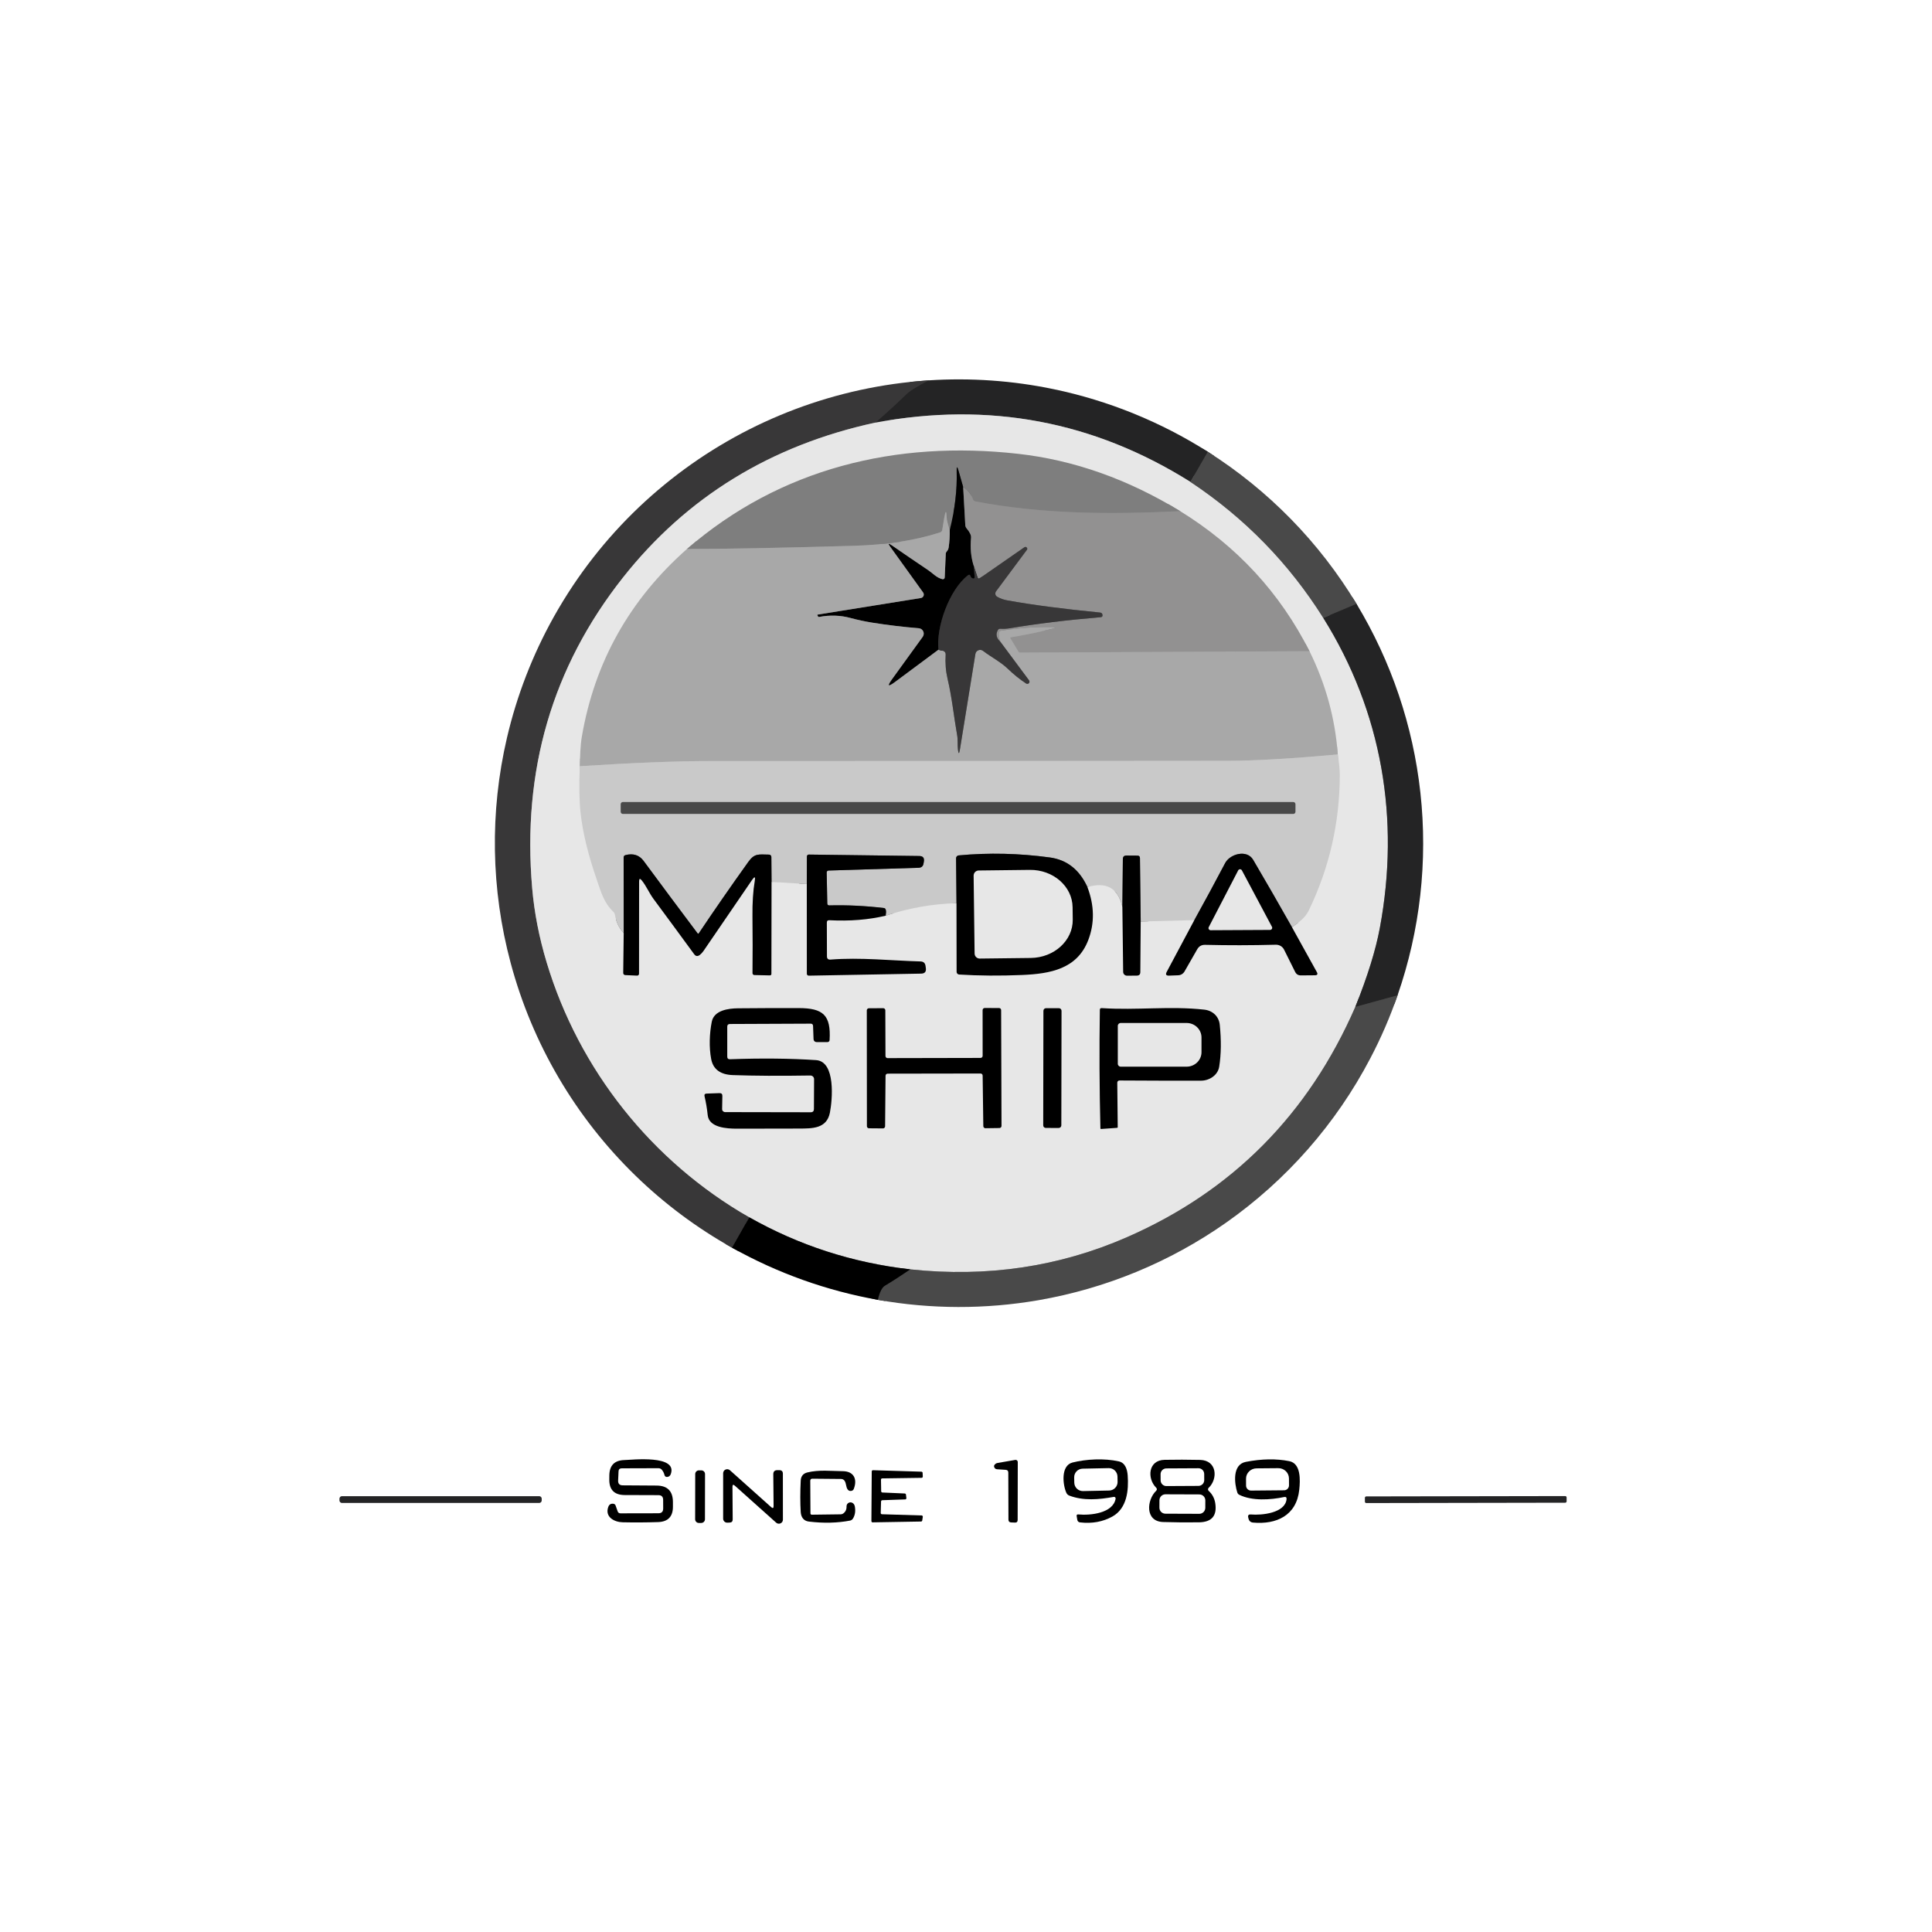 <?xml version="1.0" encoding="UTF-8" standalone="no"?>
<!DOCTYPE svg PUBLIC "-//W3C//DTD SVG 1.1//EN" "http://www.w3.org/Graphics/SVG/1.1/DTD/svg11.dtd">
<svg xmlns="http://www.w3.org/2000/svg" version="1.1" viewBox="0.00 0.00 512.00 512.00" width="512.00" height="512.00">
<path fill="#ffffff" d="
  M 0.00 0.00
  L 512.00 0.00
  L 512.00 512.00
  L 0.00 512.00
  L 0.00 0.00
  Z"
/>
<clipPath id="clipping-path-1">
<path d="
  M 246.09 100.80
  C 244.47 100.91 242.84 101.05 241.22 101.22
  C 217.31 103.74 194.66 113.21 176.08 128.45
  C 166.74 136.10 158.59 145.09 151.88 155.12
  C 150.06 157.85 148.33 160.66 146.73 163.53
  C 141.14 173.55 136.97 184.30 134.36 195.48
  C 129.76 215.16 130.10 235.67 135.33 255.19
  C 141.06 276.61 152.49 296.08 168.39 311.54
  C 176.06 319.00 184.68 325.43 194.01 330.66
  C 206.02 337.39 219.08 342.06 232.63 344.47
  C 246.71 346.97 261.11 347.00 275.20 344.57
  C 293.07 341.47 310.04 334.47 324.88 324.05
  C 340.94 312.77 354.07 297.82 363.16 280.44
  C 365.98 275.07 368.39 269.50 370.37 263.77
  C 376.35 246.54 378.41 228.20 376.42 210.07
  C 374.48 192.36 368.70 175.29 359.50 160.04
  C 349.67 143.73 336.18 129.93 320.09 119.72
  C 307.59 111.79 293.76 106.17 279.27 103.14
  C 268.37 100.86 257.21 100.08 246.09 100.80
  Z"/>
</clipPath>
<g stroke-width="4.00" fill="none" stroke-linecap="butt" clip-path="url(#clipping-path-1)">
<path stroke="#373737" vector-effect="non-scaling-stroke" d="
  M 320.09 119.72
  L 315.49 127.72"
/>
<path stroke="#868686" vector-effect="non-scaling-stroke" d="
  M 315.49 127.72
  C 289.90 111.63 262.06 106.39 231.97 112.00"
/>
<path stroke="#2e2e2f" vector-effect="non-scaling-stroke" d="
  M 231.97 112.00
  C 234.82 109.55 237.60 107.00 240.33 104.35
  C 241.11 103.59 243.03 102.41 246.09 100.80"
/>
<path stroke="#373737" vector-effect="non-scaling-stroke" d="
  M 359.50 160.04
  L 350.68 163.75"
/>
<path stroke="#908f90" vector-effect="non-scaling-stroke" d="
  M 231.97 112.00
  C 204.26 118.01 181.97 131.70 165.09 153.06
  C 146.34 176.79 138.33 204.25 141.04 235.44
  C 141.60 241.87 142.87 248.40 144.86 255.01
  C 153.42 283.50 172.71 307.77 198.58 322.60"
/>
<path stroke="#1c1c1c" vector-effect="non-scaling-stroke" d="
  M 198.58 322.60
  L 194.01 330.66"
/>
<path stroke="#989898" vector-effect="non-scaling-stroke" d="
  M 315.49 127.72
  C 329.82 137.23 341.55 149.24 350.68 163.75"
/>
<path stroke="#868686" vector-effect="non-scaling-stroke" d="
  M 350.68 163.75
  C 366.28 188.70 371.06 217.12 365.66 245.98
  C 364.57 251.81 362.41 258.77 359.17 266.85"
/>
<path stroke="#989898" vector-effect="non-scaling-stroke" d="
  M 359.17 266.85
  C 346.74 295.34 326.55 315.69 298.61 327.89
  C 280.68 335.72 261.54 338.56 241.21 336.39"
/>
<path stroke="#747474" vector-effect="non-scaling-stroke" d="
  M 241.21 336.39
  C 225.94 334.65 211.73 330.05 198.58 322.60"
/>
<path stroke="#373737" vector-effect="non-scaling-stroke" d="
  M 370.37 263.77
  L 359.17 266.85"
/>
<path stroke="#252525" vector-effect="non-scaling-stroke" d="
  M 232.63 344.47
  C 233.08 342.45 233.71 341.20 234.50 340.72
  C 236.74 339.37 238.98 337.92 241.21 336.39"
/>
</g>
<g>
<path fill="#242425" d="
  M 320.09 119.72
  L 315.49 127.72
  C 289.90 111.63 262.06 106.39 231.97 112.00
  C 234.82 109.55 237.60 107.00 240.33 104.35
  C 241.11 103.59 243.03 102.41 246.09 100.80
  C 257.21 100.08 268.37 100.86 279.27 103.14
  C 293.76 106.17 307.59 111.79 320.09 119.72
  Z"
/>
<path fill="#383738" d="
  M 246.09 100.80
  C 243.03 102.41 241.11 103.59 240.33 104.35
  C 237.60 107.00 234.82 109.55 231.97 112.00
  C 204.26 118.01 181.97 131.70 165.09 153.06
  C 146.34 176.79 138.33 204.25 141.04 235.44
  C 141.60 241.87 142.87 248.40 144.86 255.01
  C 153.42 283.50 172.71 307.77 198.58 322.60
  L 194.01 330.66
  C 184.68 325.43 176.06 319.00 168.39 311.54
  C 152.49 296.08 141.06 276.61 135.33 255.19
  C 130.10 235.67 129.76 215.16 134.36 195.48
  C 136.97 184.30 141.14 173.55 146.73 163.53
  C 148.33 160.66 150.06 157.85 151.88 155.12
  C 158.59 145.09 166.74 136.10 176.08 128.45
  C 194.66 113.21 217.31 103.74 241.22 101.22
  C 242.84 101.05 244.47 100.91 246.09 100.80
  Z"
/>
<path fill="#e7e7e7" d="
  M 315.49 127.72
  C 329.82 137.23 341.55 149.24 350.68 163.75
  C 366.28 188.70 371.06 217.12 365.66 245.98
  C 364.57 251.81 362.41 258.77 359.17 266.85
  C 346.74 295.34 326.55 315.69 298.61 327.89
  C 280.68 335.72 261.54 338.56 241.21 336.39
  C 225.94 334.65 211.73 330.05 198.58 322.60
  C 172.71 307.77 153.42 283.50 144.86 255.01
  C 142.87 248.40 141.60 241.87 141.04 235.44
  C 138.33 204.25 146.34 176.79 165.09 153.06
  C 181.97 131.70 204.26 118.01 231.97 112.00
  C 262.06 106.39 289.90 111.63 315.49 127.72
  Z"
/>
<path fill="#494949" d="
  M 320.09 119.72
  C 336.18 129.93 349.67 143.73 359.50 160.04
  L 350.68 163.75
  C 341.55 149.24 329.82 137.23 315.49 127.72
  L 320.09 119.72
  Z"
/>
<path fill="#242425" d="
  M 359.50 160.04
  C 368.70 175.29 374.48 192.36 376.42 210.07
  C 378.41 228.20 376.35 246.54 370.37 263.77
  L 359.17 266.85
  C 362.41 258.77 364.57 251.81 365.66 245.98
  C 371.06 217.12 366.28 188.70 350.68 163.75
  L 359.50 160.04
  Z"
/>
<path fill="#494949" d="
  M 370.37 263.77
  C 368.39 269.50 365.98 275.07 363.16 280.44
  C 354.07 297.82 340.94 312.77 324.88 324.05
  C 310.04 334.47 293.07 341.47 275.20 344.57
  C 261.11 347.00 246.71 346.97 232.63 344.47
  C 233.08 342.45 233.71 341.20 234.50 340.72
  C 236.74 339.37 238.98 337.92 241.21 336.39
  C 261.54 338.56 280.68 335.72 298.61 327.89
  C 326.55 315.69 346.74 295.34 359.17 266.85
  L 370.37 263.77
  Z"
/>
<path fill="#000000" d="
  M 198.58 322.60
  C 211.73 330.05 225.94 334.65 241.21 336.39
  C 238.98 337.92 236.74 339.37 234.50 340.72
  C 233.71 341.20 233.08 342.45 232.63 344.47
  C 219.08 342.06 206.02 337.39 194.01 330.66
  L 198.58 322.60
  Z"
/>
<path fill="#000000" d="
  M 163.81 392.37
  C 163.78 393.20 164.18 393.62 165.01 393.63
  L 174.01 393.69
  C 176.87 393.71 178.31 395.15 178.33 398.01
  L 178.33 399.25
  C 178.35 401.90 177.04 403.28 174.39 403.37
  C 171.29 403.47 168.16 403.49 165.01 403.42
  C 162.82 403.38 160.23 402.03 161.20 399.35
  C 161.43 398.71 161.88 398.43 162.55 398.51
  C 162.84 398.55 163.04 398.71 163.14 398.98
  L 163.68 400.51
  C 163.81 400.87 164.06 401.05 164.44 401.05
  L 174.48 401.03
  C 175.33 401.03 175.75 400.61 175.75 399.76
  L 175.74 397.49
  C 175.74 396.65 175.32 396.23 174.48 396.23
  L 165.56 396.20
  C 162.79 396.19 161.42 394.79 161.47 392.02
  L 161.48 390.97
  C 161.52 388.35 162.85 387.00 165.46 386.93
  C 167.54 386.87 179.60 385.49 177.77 390.63
  C 177.60 391.12 177.26 391.38 176.76 391.41
  C 176.45 391.43 176.17 391.22 176.10 390.92
  C 175.98 390.40 175.75 389.93 175.40 389.51
  C 175.17 389.23 174.86 389.09 174.49 389.09
  L 164.75 389.12
  C 164.22 389.13 163.94 389.40 163.92 389.93
  L 163.81 392.37
  Z"
/>
<path fill="#000000" d="
  M 266.51 389.52
  L 264.23 389.37
  C 263.85 389.34 263.60 389.15 263.47 388.78
  C 263.40 388.59 263.42 388.40 263.54 388.23
  C 263.74 387.94 264.02 387.76 264.37 387.70
  C 265.96 387.44 267.52 387.17 269.06 386.89
  C 269.40 386.83 269.72 387.10 269.72 387.45
  L 269.69 402.80
  C 269.68 403.29 269.44 403.53 268.95 403.50
  L 267.96 403.46
  C 267.49 403.44 267.25 403.19 267.25 402.71
  L 267.21 390.26
  C 267.21 389.79 266.98 389.55 266.51 389.52
  Z"
/>
<path fill="#000000" d="
  M 295.65 397.18
  C 295.70 396.89 295.45 396.64 295.17 396.69
  C 291.21 397.41 287.16 397.77 283.40 396.36
  C 283.05 396.23 282.76 395.97 282.60 395.62
  C 281.65 393.54 281.05 388.39 284.23 387.58
  C 287.81 386.68 292.62 386.41 296.50 387.28
  C 298.24 387.67 298.73 389.45 298.85 390.99
  C 299.14 394.90 298.68 399.72 294.82 401.88
  C 292.29 403.29 289.43 403.82 286.23 403.45
  C 285.80 403.40 285.56 403.16 285.49 402.74
  L 285.33 401.80
  C 285.27 401.46 285.41 401.31 285.76 401.34
  C 289.01 401.65 294.97 401.01 295.65 397.18
  Z"
/>
<path fill="#000000" d="
  M 306.37 394.23
  C 303.99 391.85 304.21 386.96 308.62 386.87
  C 311.67 386.81 314.81 386.82 318.03 386.89
  C 322.55 386.99 322.81 391.92 320.30 394.30
  C 320.07 394.52 320.08 394.88 320.31 395.09
  C 321.26 395.96 321.84 397.04 322.05 398.32
  C 322.58 401.67 321.15 403.37 317.77 403.43
  C 314.59 403.48 311.41 403.45 308.23 403.35
  C 303.36 403.19 303.91 397.48 306.37 395.10
  C 306.66 394.81 306.66 394.52 306.37 394.23
  Z"
/>
<path fill="#000000" d="
  M 340.95 397.32
  C 341.00 396.83 340.79 396.63 340.30 396.73
  C 336.64 397.51 331.79 397.80 328.43 396.14
  C 328.18 396.02 327.99 395.80 327.90 395.53
  C 327.12 393.13 326.53 388.11 330.16 387.41
  C 334.36 386.60 338.20 386.53 341.67 387.22
  C 344.82 387.84 344.58 392.32 344.32 394.78
  C 343.60 401.68 338.21 404.05 332.08 403.50
  C 331.43 403.44 331.03 403.09 330.87 402.46
  C 330.85 402.37 330.83 402.28 330.80 402.18
  C 330.65 401.57 330.88 401.30 331.50 401.35
  C 334.40 401.60 340.55 400.99 340.95 397.32
  Z"
/>
<path fill="#000000" d="
  M 205.01 399.10
  L 204.93 390.71
  C 204.92 389.96 205.29 389.60 206.04 389.61
  L 206.55 389.61
  C 207.16 389.62 207.47 389.93 207.47 390.54
  L 207.48 402.73
  C 207.48 403.65 206.39 404.14 205.70 403.53
  L 194.75 393.73
  C 194.32 393.34 194.11 393.44 194.11 394.01
  L 194.17 402.64
  C 194.18 403.20 193.90 403.49 193.34 403.50
  L 192.72 403.52
  C 192.13 403.53 191.64 403.05 191.64 402.46
  L 191.64 390.43
  C 191.64 389.50 192.74 389.01 193.44 389.63
  L 204.36 399.40
  C 204.80 399.79 205.02 399.69 205.01 399.10
  Z"
/>
<path fill="#000000" d="
  M 186.82 402.622
  C 186.82 403.16 186.38 403.60 185.838 403.601
  L 185.198 403.599
  C 184.66 403.60 184.22 403.16 184.22 402.618
  L 184.24 390.638
  C 184.24 390.10 184.68 389.66 185.222 389.659
  L 185.862 389.661
  C 186.40 389.66 186.84 390.10 186.84 390.642
  L 186.82 402.622
  Z"
/>
<path fill="#000000" d="
  M 215.24 391.87
  C 214.96 391.86 214.73 392.09 214.73 392.38
  L 214.78 401.07
  C 214.78 401.26 214.94 401.42 215.13 401.41
  L 222.80 401.31
  C 223.05 401.31 223.28 401.23 223.48 401.08
  C 224.08 400.63 224.37 400.02 224.34 399.23
  C 224.31 398.36 225.28 397.83 225.99 398.33
  C 226.30 398.54 226.48 398.86 226.55 399.29
  C 226.76 400.50 226.59 401.55 226.04 402.44
  C 225.87 402.71 225.59 402.91 225.28 402.97
  C 221.88 403.62 218.24 403.70 214.35 403.23
  C 212.95 403.06 212.28 402.04 212.20 400.70
  C 212.05 398.25 212.05 395.48 212.20 392.40
  C 212.25 391.23 212.83 390.50 213.93 390.22
  C 217.03 389.45 220.27 389.85 223.39 389.88
  C 226.18 389.91 227.27 391.89 226.29 394.51
  C 226.16 394.88 225.90 395.08 225.51 395.12
  C 225.14 395.15 224.85 395.02 224.64 394.72
  C 224.15 394.06 224.31 393.17 223.83 392.44
  C 223.63 392.13 223.29 391.95 222.92 391.94
  L 215.24 391.87
  Z"
/>
<path fill="#000000" d="
  M 233.84 395.53
  L 239.77 395.79
  C 239.93 395.79 240.07 395.92 240.09 396.08
  L 240.20 396.99
  C 240.23 397.18 240.08 397.36 239.89 397.36
  L 233.81 397.57
  C 233.64 397.58 233.50 397.72 233.49 397.89
  L 233.40 400.95
  C 233.39 401.13 233.54 401.28 233.72 401.29
  L 244.24 401.61
  C 244.43 401.61 244.58 401.79 244.55 401.99
  L 244.40 402.95
  C 244.38 403.10 244.24 403.22 244.08 403.22
  L 231.27 403.44
  C 231.08 403.45 230.93 403.30 230.93 403.11
  L 231.02 389.95
  C 231.02 389.76 231.17 389.61 231.36 389.62
  L 244.18 390.01
  C 244.36 390.02 244.50 390.15 244.50 390.33
  L 244.55 391.30
  C 244.55 391.49 244.41 391.64 244.22 391.64
  L 233.79 391.79
  C 233.61 391.79 233.46 391.94 233.47 392.12
  L 233.52 395.21
  C 233.53 395.38 233.67 395.53 233.84 395.53
  Z"
/>
<path fill="#242425" d="
  M 415.171 397.863
  C 415.17 398.07 415.01 398.23 414.801 398.234
  L 362.082 398.326
  C 361.88 398.33 361.71 398.16 361.711 397.957
  L 361.709 396.937
  C 361.71 396.73 361.87 396.57 362.079 396.566
  L 414.798 396.474
  C 415.00 396.47 415.17 396.64 415.169 396.843
  L 415.171 397.863
  Z"
/>
<path fill="#242425" d="
  M 143.56 397.64
  C 143.56 398.00 143.26 398.30 142.90 398.30
  L 90.62 398.30
  C 90.26 398.30 89.96 398.00 89.96 397.64
  L 89.96 397.16
  C 89.96 396.80 90.26 396.50 90.62 396.50
  L 142.90 396.50
  C 143.26 396.50 143.56 396.80 143.56 397.16
  L 143.56 397.64
  Z"
/>
</g>
<clipPath id="clipping-path-2">
<path d="
  M 182.05 145.49
  C 166.86 158.91 157.58 175.47 154.20 195.18
  C 153.76 197.74 153.75 200.40 153.65 203.05
  C 153.44 208.17 153.51 212.31 153.86 215.46
  C 154.43 220.64 155.87 226.54 158.16 233.16
  C 159.29 236.44 160.02 239.21 162.54 241.63
  C 162.77 241.86 162.92 242.13 162.97 242.46
  C 163.29 244.35 164.06 245.96 165.29 247.28
  L 165.16 257.85
  C 165.16 258.15 165.39 258.40 165.69 258.41
  L 168.82 258.55
  C 169.11 258.57 169.35 258.34 169.35 258.05
  L 169.37 233.57
  C 169.37 232.82 169.61 232.73 170.08 233.32
  C 171.28 234.80 172.02 236.64 173.20 238.24
  C 176.61 242.84 180.19 247.72 183.96 252.87
  C 184.37 253.43 184.86 253.50 185.43 253.09
  C 185.80 252.80 186.13 252.46 186.41 252.05
  C 190.58 245.92 194.88 239.63 199.32 233.17
  C 199.99 232.20 200.22 232.30 200.02 233.45
  C 199.57 236.10 199.37 239.25 199.41 242.90
  C 199.47 248.02 199.47 253.02 199.42 257.89
  C 199.41 258.16 199.63 258.39 199.91 258.40
  L 203.98 258.49
  C 204.28 258.50 204.43 258.35 204.43 258.05
  L 204.47 233.70
  L 213.81 234.29
  L 213.82 258.06
  C 213.82 258.34 214.05 258.57 214.33 258.56
  L 244.12 258.02
  C 245.08 258.00 245.49 257.51 245.36 256.56
  L 245.28 255.99
  C 245.17 255.21 244.73 254.81 243.94 254.79
  C 236.21 254.58 227.97 253.67 220.09 254.30
  C 219.46 254.35 219.15 254.06 219.15 253.43
  L 219.12 244.53
  C 219.11 244.06 219.34 243.84 219.81 243.87
  C 225.20 244.15 230.16 243.75 234.71 242.67
  C 240.82 240.64 247.08 239.54 253.48 239.35
  L 253.51 257.55
  C 253.51 257.92 253.80 258.23 254.17 258.26
  C 259.42 258.59 265.00 258.63 270.90 258.38
  C 278.37 258.06 285.47 256.78 288.40 249.13
  C 290.11 244.66 290.03 239.98 288.18 235.09
  C 293.19 233.60 296.28 235.33 297.44 240.30
  L 297.65 257.57
  C 297.66 258.12 298.11 258.57 298.67 258.57
  L 301.27 258.55
  C 301.89 258.54 302.20 258.23 302.20 257.61
  L 302.30 244.21
  L 316.51 243.84
  L 309.19 257.56
  C 308.82 258.25 309.03 258.58 309.81 258.55
  L 312.23 258.46
  C 312.93 258.44 313.56 258.05 313.91 257.45
  C 315.02 255.54 316.14 253.58 317.27 251.58
  C 317.74 250.76 318.44 250.36 319.39 250.39
  C 325.42 250.54 331.66 250.53 338.11 250.36
  C 339.03 250.34 339.88 250.84 340.29 251.66
  L 343.22 257.55
  C 343.53 258.18 344.04 258.50 344.75 258.49
  L 348.47 258.46
  C 349.12 258.45 349.29 258.17 348.97 257.60
  L 342.39 245.73
  C 344.20 244.41 345.85 243.32 346.87 241.21
  C 352.29 229.97 355.02 218.07 355.06 205.50
  C 355.06 204.04 354.88 202.19 354.53 199.94
  C 353.84 190.42 351.34 181.30 347.03 172.57
  C 339.21 157.10 327.79 144.73 312.78 135.47
  C 298.89 126.98 284.55 121.91 269.76 120.26
  C 237.55 116.65 206.80 124.05 182.05 145.49
  Z"/>
</clipPath>
<g stroke-width="4.00" fill="none" stroke-linecap="butt" clip-path="url(#clipping-path-2)">
<path stroke="#888888" vector-effect="non-scaling-stroke" d="
  M 312.78 135.47
  C 294.14 136.34 276.65 136.31 258.50 132.89
  C 258.17 132.83 257.95 132.64 257.84 132.33
  C 257.32 130.88 256.46 129.80 255.25 129.08"
/>
<path stroke="#3f3f3f" vector-effect="non-scaling-stroke" d="
  M 255.25 129.08
  L 254.05 124.85
  C 253.66 123.48 253.49 123.51 253.53 124.93
  C 253.67 129.85 253.06 135.01 251.69 140.42"
/>
<path stroke="#939393" vector-effect="non-scaling-stroke" d="
  M 251.69 140.42
  C 251.18 138.97 250.91 137.89 250.88 137.20
  C 250.81 135.21 250.60 135.20 250.25 137.16
  C 250.06 138.23 249.88 139.32 249.71 140.42
  C 249.66 140.75 249.47 140.97 249.16 141.08
  C 242.65 143.21 234.97 144.40 226.11 144.65
  C 206.04 145.22 191.36 145.50 182.05 145.49"
/>
<path stroke="#9d9d9d" vector-effect="non-scaling-stroke" d="
  M 347.03 172.57
  L 270.30 172.95
  C 270.13 172.95 270.01 172.88 269.92 172.74
  L 267.72 169.08
  C 267.68 169.01 267.72 168.91 267.80 168.90
  C 271.73 168.25 275.35 167.52 278.66 166.69
  C 280.00 166.35 279.98 166.17 278.60 166.16
  C 274.39 166.10 269.93 166.43 265.23 167.14
  C 264.92 167.19 264.69 167.44 264.68 167.75
  C 264.65 168.52 264.79 169.30 265.12 170.09"
/>
<path stroke="#656465" vector-effect="non-scaling-stroke" d="
  M 265.12 170.09
  C 264.05 169.11 263.82 168.08 264.43 167.00
  C 264.58 166.72 264.82 166.59 265.14 166.62
  C 265.89 166.68 266.67 166.64 267.48 166.51
  C 274.69 165.30 282.76 164.31 291.71 163.56
  C 292.04 163.53 292.20 163.35 292.18 163.01
  C 292.15 162.60 291.92 162.37 291.51 162.33
  C 281.94 161.40 273.74 160.33 266.92 159.10
  C 265.98 158.93 265.10 158.62 264.27 158.15
  C 263.75 157.86 263.61 157.19 263.96 156.71
  C 266.85 152.81 269.57 149.15 272.13 145.72
  C 272.27 145.54 272.28 145.36 272.16 145.19
  C 271.96 144.90 271.72 144.86 271.43 145.06
  L 259.68 153.22
  C 259.37 153.43 259.16 153.36 259.05 153.01
  L 258.03 149.89"
/>
<path stroke="#707070" vector-effect="non-scaling-stroke" d="
  M 248.70 172.18
  C 249.13 172.37 249.42 172.46 249.56 172.44
  C 250.14 172.38 250.64 172.86 250.61 173.45
  C 250.47 175.72 250.64 177.88 251.12 179.91
  C 252.28 184.79 252.77 189.85 253.65 194.82
  C 253.88 196.08 253.72 197.34 253.86 198.59
  C 254.01 199.88 254.18 199.89 254.39 198.61
  L 258.49 173.31
  C 258.64 172.35 259.76 171.91 260.53 172.50
  C 262.71 174.17 265.13 175.36 267.10 177.25
  C 268.62 178.72 270.23 180.01 271.92 181.13
  C 272.16 181.29 272.47 181.25 272.67 181.05
  C 272.86 180.84 272.88 180.53 272.71 180.30
  L 265.12 170.09"
/>
<path stroke="#b9b9b9" vector-effect="non-scaling-stroke" d="
  M 354.53 199.94
  C 342.18 201.05 332.53 201.61 325.57 201.62
  C 279.80 201.67 234.04 201.69 188.27 201.69
  C 179.38 201.69 167.84 202.14 153.65 203.05"
/>
<path stroke="#494949" vector-effect="non-scaling-stroke" d="
  M 255.25 129.08
  L 255.81 139.13
  C 255.82 139.46 255.94 139.76 256.15 140.01
  C 257.00 141.02 257.40 141.85 257.34 142.50
  C 257.09 145.21 257.32 147.67 258.03 149.89"
/>
<path stroke="#1c1c1c" vector-effect="non-scaling-stroke" d="
  M 258.03 149.89
  L 258.28 152.78
  C 258.33 153.29 258.12 153.44 257.65 153.23
  C 257.43 153.13 257.28 152.96 257.21 152.71
  C 257.08 152.28 256.84 152.21 256.49 152.48
  C 251.58 156.29 248.05 166.13 248.70 172.18"
/>
<path stroke="#545454" vector-effect="non-scaling-stroke" d="
  M 248.70 172.18
  L 237.21 180.72
  C 235.29 182.14 235.03 181.88 236.43 179.95
  L 244.53 168.76
  C 245.18 167.85 244.60 166.58 243.49 166.49
  C 239.36 166.15 235.25 165.66 231.17 165.01
  C 229.22 164.70 227.31 164.29 225.43 163.78
  C 222.76 163.05 219.98 162.95 217.10 163.49
  C 216.94 163.52 216.82 163.46 216.75 163.31
  L 216.62 163.03
  C 216.57 162.94 216.60 162.89 216.70 162.87
  L 244.04 158.48
  C 244.72 158.37 245.04 157.58 244.64 157.02
  L 235.90 144.87
  C 235.28 144.01 235.41 143.88 236.28 144.48
  C 239.54 146.73 242.77 148.94 245.97 151.09
  C 247.26 151.96 248.14 153.07 249.74 153.49
  C 250.05 153.57 250.35 153.35 250.36 153.03
  L 250.64 146.75
  C 250.65 146.52 250.74 146.33 250.89 146.16
  C 250.98 146.06 251.07 145.95 251.14 145.84
  C 251.27 145.63 251.36 145.38 251.40 145.11
  C 251.63 143.56 251.73 141.99 251.69 140.42"
/>
<path stroke="#656565" vector-effect="non-scaling-stroke" d="
  M 342.39 245.73
  C 339.02 239.76 335.59 233.80 332.10 227.86
  C 330.44 225.03 325.95 226.31 324.68 228.72
  C 322.03 233.76 319.30 238.80 316.51 243.84"
/>
<path stroke="#656565" vector-effect="non-scaling-stroke" d="
  M 302.30 244.21
  L 302.10 227.41
  C 302.10 226.98 301.88 226.76 301.45 226.75
  L 298.51 226.73
  C 297.89 226.72 297.58 227.03 297.57 227.65
  L 297.44 240.30"
/>
<path stroke="#656565" vector-effect="non-scaling-stroke" d="
  M 288.18 235.09
  C 286.07 230.48 282.76 227.86 278.24 227.24
  C 270.11 226.13 262.04 225.94 254.05 226.69
  C 253.66 226.73 253.36 227.06 253.37 227.46
  L 253.48 239.35"
/>
<path stroke="#656565" vector-effect="non-scaling-stroke" d="
  M 234.71 242.67
  C 234.93 241.38 234.78 240.70 234.26 240.64
  C 229.30 240.05 224.48 239.82 219.80 239.94
  C 219.43 239.95 219.25 239.77 219.24 239.40
  L 219.08 231.20
  C 219.07 230.93 219.29 230.71 219.56 230.70
  L 243.44 229.97
  C 244.20 229.94 244.64 229.56 244.75 228.81
  L 244.84 228.30
  C 244.99 227.35 244.58 226.86 243.62 226.85
  L 214.35 226.47
  C 214.06 226.46 213.83 226.70 213.83 226.99
  L 213.81 234.29"
/>
<path stroke="#656565" vector-effect="non-scaling-stroke" d="
  M 204.47 233.70
  L 204.42 227.11
  C 204.42 226.76 204.14 226.48 203.79 226.48
  C 201.15 226.47 200.02 226.02 198.33 228.38
  C 193.66 234.91 189.28 241.22 185.19 247.33
  C 185.09 247.49 184.98 247.49 184.86 247.34
  C 180.28 241.25 175.52 234.86 170.58 228.17
  C 169.42 226.60 167.81 226.08 165.76 226.61
  C 165.43 226.70 165.27 226.91 165.27 227.25
  L 165.29 247.28"
/>
</g>
<g>
<path fill="#7e7e7e" d="
  M 312.78 135.47
  C 294.14 136.34 276.65 136.31 258.50 132.89
  C 258.17 132.83 257.95 132.64 257.84 132.33
  C 257.32 130.88 256.46 129.80 255.25 129.08
  L 254.05 124.85
  C 253.66 123.48 253.49 123.51 253.53 124.93
  C 253.67 129.85 253.06 135.01 251.69 140.42
  C 251.18 138.97 250.91 137.89 250.88 137.20
  C 250.81 135.21 250.60 135.20 250.25 137.16
  C 250.06 138.23 249.88 139.32 249.71 140.42
  C 249.66 140.75 249.47 140.97 249.16 141.08
  C 242.65 143.21 234.97 144.40 226.11 144.65
  C 206.04 145.22 191.36 145.50 182.05 145.49
  C 206.80 124.05 237.55 116.65 269.76 120.26
  C 284.55 121.91 298.89 126.98 312.78 135.47
  Z"
/>
<path fill="#000000" d="
  M 255.25 129.08
  L 255.81 139.13
  C 255.82 139.46 255.94 139.76 256.15 140.01
  C 257.00 141.02 257.40 141.85 257.34 142.50
  C 257.09 145.21 257.32 147.67 258.03 149.89
  L 258.28 152.78
  C 258.33 153.29 258.12 153.44 257.65 153.23
  C 257.43 153.13 257.28 152.96 257.21 152.71
  C 257.08 152.28 256.84 152.21 256.49 152.48
  C 251.58 156.29 248.05 166.13 248.70 172.18
  L 237.21 180.72
  C 235.29 182.14 235.03 181.88 236.43 179.95
  L 244.53 168.76
  C 245.18 167.85 244.60 166.58 243.49 166.49
  C 239.36 166.15 235.25 165.66 231.17 165.01
  C 229.22 164.70 227.31 164.29 225.43 163.78
  C 222.76 163.05 219.98 162.95 217.10 163.49
  C 216.94 163.52 216.82 163.46 216.75 163.31
  L 216.62 163.03
  C 216.57 162.94 216.60 162.89 216.70 162.87
  L 244.04 158.48
  C 244.72 158.37 245.04 157.58 244.64 157.02
  L 235.90 144.87
  C 235.28 144.01 235.41 143.88 236.28 144.48
  C 239.54 146.73 242.77 148.94 245.97 151.09
  C 247.26 151.96 248.14 153.07 249.74 153.49
  C 250.05 153.57 250.35 153.35 250.36 153.03
  L 250.64 146.75
  C 250.65 146.52 250.74 146.33 250.89 146.16
  C 250.98 146.06 251.07 145.95 251.14 145.84
  C 251.27 145.63 251.36 145.38 251.40 145.11
  C 251.63 143.56 251.73 141.99 251.69 140.42
  C 253.06 135.01 253.67 129.85 253.53 124.93
  C 253.49 123.51 253.66 123.48 254.05 124.85
  L 255.25 129.08
  Z"
/>
<path fill="#929191" d="
  M 312.78 135.47
  C 327.79 144.73 339.21 157.10 347.03 172.57
  L 270.30 172.95
  C 270.13 172.95 270.01 172.88 269.92 172.74
  L 267.72 169.08
  C 267.68 169.01 267.72 168.91 267.80 168.90
  C 271.73 168.25 275.35 167.52 278.66 166.69
  C 280.00 166.35 279.98 166.17 278.60 166.16
  C 274.39 166.10 269.93 166.43 265.23 167.14
  C 264.92 167.19 264.69 167.44 264.68 167.75
  C 264.65 168.52 264.79 169.30 265.12 170.09
  C 264.05 169.11 263.82 168.08 264.43 167.00
  C 264.58 166.72 264.82 166.59 265.14 166.62
  C 265.89 166.68 266.67 166.64 267.48 166.51
  C 274.69 165.30 282.76 164.31 291.71 163.56
  C 292.04 163.53 292.20 163.35 292.18 163.01
  C 292.15 162.60 291.92 162.37 291.51 162.33
  C 281.94 161.40 273.74 160.33 266.92 159.10
  C 265.98 158.93 265.10 158.62 264.27 158.15
  C 263.75 157.86 263.61 157.19 263.96 156.71
  C 266.85 152.81 269.57 149.15 272.13 145.72
  C 272.27 145.54 272.28 145.36 272.16 145.19
  C 271.96 144.90 271.72 144.86 271.43 145.06
  L 259.68 153.22
  C 259.37 153.43 259.16 153.36 259.05 153.01
  L 258.03 149.89
  C 257.32 147.67 257.09 145.21 257.34 142.50
  C 257.40 141.85 257.00 141.02 256.15 140.01
  C 255.94 139.76 255.82 139.46 255.81 139.13
  L 255.25 129.08
  C 256.46 129.80 257.32 130.88 257.84 132.33
  C 257.95 132.64 258.17 132.83 258.50 132.89
  C 276.65 136.31 294.14 136.34 312.78 135.47
  Z"
/>
<path fill="#a8a8a8" d="
  M 251.69 140.42
  C 251.73 141.99 251.63 143.56 251.40 145.11
  C 251.36 145.38 251.27 145.63 251.14 145.84
  C 251.07 145.95 250.98 146.06 250.89 146.16
  C 250.74 146.33 250.65 146.52 250.64 146.75
  L 250.36 153.03
  C 250.35 153.35 250.05 153.57 249.74 153.49
  C 248.14 153.07 247.26 151.96 245.97 151.09
  C 242.77 148.94 239.54 146.73 236.28 144.48
  C 235.41 143.88 235.28 144.01 235.90 144.87
  L 244.64 157.02
  C 245.04 157.58 244.72 158.37 244.04 158.48
  L 216.70 162.87
  C 216.60 162.89 216.57 162.94 216.62 163.03
  L 216.75 163.31
  C 216.82 163.46 216.94 163.52 217.10 163.49
  C 219.98 162.95 222.76 163.05 225.43 163.78
  C 227.31 164.29 229.22 164.70 231.17 165.01
  C 235.25 165.66 239.36 166.15 243.49 166.49
  C 244.60 166.58 245.18 167.85 244.53 168.76
  L 236.43 179.95
  C 235.03 181.88 235.29 182.14 237.21 180.72
  L 248.70 172.18
  C 249.13 172.37 249.42 172.46 249.56 172.44
  C 250.14 172.38 250.64 172.86 250.61 173.45
  C 250.47 175.72 250.64 177.88 251.12 179.91
  C 252.28 184.79 252.77 189.85 253.65 194.82
  C 253.88 196.08 253.72 197.34 253.86 198.59
  C 254.01 199.88 254.18 199.89 254.39 198.61
  L 258.49 173.31
  C 258.64 172.35 259.76 171.91 260.53 172.50
  C 262.71 174.17 265.13 175.36 267.10 177.25
  C 268.62 178.72 270.23 180.01 271.92 181.13
  C 272.16 181.29 272.47 181.25 272.67 181.05
  C 272.86 180.84 272.88 180.53 272.71 180.30
  L 265.12 170.09
  C 264.79 169.30 264.65 168.52 264.68 167.75
  C 264.69 167.44 264.92 167.19 265.23 167.14
  C 269.93 166.43 274.39 166.10 278.60 166.16
  C 279.98 166.17 280.00 166.35 278.66 166.69
  C 275.35 167.52 271.73 168.25 267.80 168.90
  C 267.72 168.91 267.68 169.01 267.72 169.08
  L 269.92 172.74
  C 270.01 172.88 270.13 172.95 270.30 172.95
  L 347.03 172.57
  C 351.34 181.30 353.84 190.42 354.53 199.94
  C 342.18 201.05 332.53 201.61 325.57 201.62
  C 279.80 201.67 234.04 201.69 188.27 201.69
  C 179.38 201.69 167.84 202.14 153.65 203.05
  C 153.75 200.40 153.76 197.74 154.20 195.18
  C 157.58 175.47 166.86 158.91 182.05 145.49
  C 191.36 145.50 206.04 145.22 226.11 144.65
  C 234.97 144.40 242.65 143.21 249.16 141.08
  C 249.47 140.97 249.66 140.75 249.71 140.42
  C 249.88 139.32 250.06 138.23 250.25 137.16
  C 250.60 135.20 250.81 135.21 250.88 137.20
  C 250.91 137.89 251.18 138.97 251.69 140.42
  Z"
/>
<path fill="#383738" d="
  M 265.12 170.09
  L 272.71 180.30
  C 272.88 180.53 272.86 180.84 272.67 181.05
  C 272.47 181.25 272.16 181.29 271.92 181.13
  C 270.23 180.01 268.62 178.72 267.10 177.25
  C 265.13 175.36 262.71 174.17 260.53 172.50
  C 259.76 171.91 258.64 172.35 258.49 173.31
  L 254.39 198.61
  C 254.18 199.89 254.01 199.88 253.86 198.59
  C 253.72 197.34 253.88 196.08 253.65 194.82
  C 252.77 189.85 252.28 184.79 251.12 179.91
  C 250.64 177.88 250.47 175.72 250.61 173.45
  C 250.64 172.86 250.14 172.38 249.56 172.44
  C 249.42 172.46 249.13 172.37 248.70 172.18
  C 248.05 166.13 251.58 156.29 256.49 152.48
  C 256.84 152.21 257.08 152.28 257.21 152.71
  C 257.28 152.96 257.43 153.13 257.65 153.23
  C 258.12 153.44 258.33 153.29 258.28 152.78
  L 258.03 149.89
  L 259.05 153.01
  C 259.16 153.36 259.37 153.43 259.68 153.22
  L 271.43 145.06
  C 271.72 144.86 271.96 144.90 272.16 145.19
  C 272.28 145.36 272.27 145.54 272.13 145.72
  C 269.57 149.15 266.85 152.81 263.96 156.71
  C 263.61 157.19 263.75 157.86 264.27 158.15
  C 265.10 158.62 265.98 158.93 266.92 159.10
  C 273.74 160.33 281.94 161.40 291.51 162.33
  C 291.92 162.37 292.15 162.60 292.18 163.01
  C 292.20 163.35 292.04 163.53 291.71 163.56
  C 282.76 164.31 274.69 165.30 267.48 166.51
  C 266.67 166.64 265.89 166.68 265.14 166.62
  C 264.82 166.59 264.58 166.72 264.43 167.00
  C 263.82 168.08 264.05 169.11 265.12 170.09
  Z"
/>
<path fill="#c9c9c9" d="
  M 354.53 199.94
  C 354.88 202.19 355.06 204.04 355.06 205.50
  C 355.02 218.07 352.29 229.97 346.87 241.21
  C 345.85 243.32 344.20 244.41 342.39 245.73
  C 339.02 239.76 335.59 233.80 332.10 227.86
  C 330.44 225.03 325.95 226.31 324.68 228.72
  C 322.03 233.76 319.30 238.80 316.51 243.84
  L 302.30 244.21
  L 302.10 227.41
  C 302.10 226.98 301.88 226.76 301.45 226.75
  L 298.51 226.73
  C 297.89 226.72 297.58 227.03 297.57 227.65
  L 297.44 240.30
  C 296.28 235.33 293.19 233.60 288.18 235.09
  C 286.07 230.48 282.76 227.86 278.24 227.24
  C 270.11 226.13 262.04 225.94 254.05 226.69
  C 253.66 226.73 253.36 227.06 253.37 227.46
  L 253.48 239.35
  C 247.08 239.54 240.82 240.64 234.71 242.67
  C 234.93 241.38 234.78 240.70 234.26 240.64
  C 229.30 240.05 224.48 239.82 219.80 239.94
  C 219.43 239.95 219.25 239.77 219.24 239.40
  L 219.08 231.20
  C 219.07 230.93 219.29 230.71 219.56 230.70
  L 243.44 229.97
  C 244.20 229.94 244.64 229.56 244.75 228.81
  L 244.84 228.30
  C 244.99 227.35 244.58 226.86 243.62 226.85
  L 214.35 226.47
  C 214.06 226.46 213.83 226.70 213.83 226.99
  L 213.81 234.29
  L 204.47 233.70
  L 204.42 227.11
  C 204.42 226.76 204.14 226.48 203.79 226.48
  C 201.15 226.47 200.02 226.02 198.33 228.38
  C 193.66 234.91 189.28 241.22 185.19 247.33
  C 185.09 247.49 184.98 247.49 184.86 247.34
  C 180.28 241.25 175.52 234.86 170.58 228.17
  C 169.42 226.60 167.81 226.08 165.76 226.61
  C 165.43 226.70 165.27 226.91 165.27 227.25
  L 165.29 247.28
  C 164.06 245.96 163.29 244.35 162.97 242.46
  C 162.92 242.13 162.77 241.86 162.54 241.63
  C 160.02 239.21 159.29 236.44 158.16 233.16
  C 155.87 226.54 154.43 220.64 153.86 215.46
  C 153.51 212.31 153.44 208.17 153.65 203.05
  C 167.84 202.14 179.38 201.69 188.27 201.69
  C 234.04 201.69 279.80 201.67 325.57 201.62
  C 332.53 201.61 342.18 201.05 354.53 199.94
  Z"
/>
<path fill="#000000" d="
  M 288.18 235.09
  C 290.03 239.98 290.11 244.66 288.40 249.13
  C 285.47 256.78 278.37 258.06 270.90 258.38
  C 265.00 258.63 259.42 258.59 254.17 258.26
  C 253.80 258.23 253.51 257.92 253.51 257.55
  L 253.48 239.35
  L 253.37 227.46
  C 253.36 227.06 253.66 226.73 254.05 226.69
  C 262.04 225.94 270.11 226.13 278.24 227.24
  C 282.76 227.86 286.07 230.48 288.18 235.09
  Z"
/>
<path fill="#000000" d="
  M 342.39 245.73
  L 348.97 257.60
  C 349.29 258.17 349.12 258.45 348.47 258.46
  L 344.75 258.49
  C 344.04 258.50 343.53 258.18 343.22 257.55
  L 340.29 251.66
  C 339.88 250.84 339.03 250.34 338.11 250.36
  C 331.66 250.53 325.42 250.54 319.39 250.39
  C 318.44 250.36 317.74 250.76 317.27 251.58
  C 316.14 253.58 315.02 255.54 313.91 257.45
  C 313.56 258.05 312.93 258.44 312.23 258.46
  L 309.81 258.55
  C 309.03 258.58 308.82 258.25 309.19 257.56
  L 316.51 243.84
  C 319.30 238.80 322.03 233.76 324.68 228.72
  C 325.95 226.31 330.44 225.03 332.10 227.86
  C 335.59 233.80 339.02 239.76 342.39 245.73
  Z"
/>
<path fill="#000000" d="
  M 204.47 233.70
  L 204.43 258.05
  C 204.43 258.35 204.28 258.50 203.98 258.49
  L 199.91 258.40
  C 199.63 258.39 199.41 258.16 199.42 257.89
  C 199.47 253.02 199.47 248.02 199.41 242.90
  C 199.37 239.25 199.57 236.10 200.02 233.45
  C 200.22 232.30 199.99 232.20 199.32 233.17
  C 194.88 239.63 190.58 245.92 186.41 252.05
  C 186.13 252.46 185.80 252.80 185.43 253.09
  C 184.86 253.50 184.37 253.43 183.96 252.87
  C 180.19 247.72 176.61 242.84 173.20 238.24
  C 172.02 236.64 171.28 234.80 170.08 233.32
  C 169.61 232.73 169.37 232.82 169.37 233.57
  L 169.35 258.05
  C 169.35 258.34 169.11 258.57 168.82 258.55
  L 165.69 258.41
  C 165.39 258.40 165.16 258.15 165.16 257.85
  L 165.29 247.28
  L 165.27 227.25
  C 165.27 226.91 165.43 226.70 165.76 226.61
  C 167.81 226.08 169.42 226.60 170.58 228.17
  C 175.52 234.86 180.28 241.25 184.86 247.34
  C 184.98 247.49 185.09 247.49 185.19 247.33
  C 189.28 241.22 193.66 234.91 198.33 228.38
  C 200.02 226.02 201.15 226.47 203.79 226.48
  C 204.14 226.48 204.42 226.76 204.42 227.11
  L 204.47 233.70
  Z"
/>
<path fill="#000000" d="
  M 234.71 242.67
  C 230.16 243.75 225.20 244.15 219.81 243.87
  C 219.34 243.84 219.11 244.06 219.12 244.53
  L 219.15 253.43
  C 219.15 254.06 219.46 254.35 220.09 254.30
  C 227.97 253.67 236.21 254.58 243.94 254.79
  C 244.73 254.81 245.17 255.21 245.28 255.99
  L 245.36 256.56
  C 245.49 257.51 245.08 258.00 244.12 258.02
  L 214.33 258.56
  C 214.05 258.57 213.82 258.34 213.82 258.06
  L 213.81 234.29
  L 213.83 226.99
  C 213.83 226.70 214.06 226.46 214.35 226.47
  L 243.62 226.85
  C 244.58 226.86 244.99 227.35 244.84 228.30
  L 244.75 228.81
  C 244.64 229.56 244.20 229.94 243.44 229.97
  L 219.56 230.70
  C 219.29 230.71 219.07 230.93 219.08 231.20
  L 219.24 239.40
  C 219.25 239.77 219.43 239.95 219.80 239.94
  C 224.48 239.82 229.30 240.05 234.26 240.64
  C 234.78 240.70 234.93 241.38 234.71 242.67
  Z"
/>
<path fill="#000000" d="
  M 302.30 244.21
  L 302.20 257.61
  C 302.20 258.23 301.89 258.54 301.27 258.55
  L 298.67 258.57
  C 298.11 258.57 297.66 258.12 297.65 257.57
  L 297.44 240.30
  L 297.57 227.65
  C 297.58 227.03 297.89 226.72 298.51 226.73
  L 301.45 226.75
  C 301.88 226.76 302.10 226.98 302.10 227.41
  L 302.30 244.21
  Z"
/>
<path fill="#000000" d="
  M 234.68 285.07
  L 234.56 298.50
  C 234.55 298.80 234.30 299.05 234.00 299.04
  L 230.28 299.01
  C 229.98 299.00 229.74 298.76 229.74 298.46
  L 229.71 267.75
  C 229.71 267.45 229.96 267.20 230.26 267.20
  L 234.07 267.18
  C 234.37 267.18 234.62 267.43 234.62 267.73
  L 234.66 279.86
  C 234.66 280.16 234.91 280.41 235.21 280.41
  L 259.86 280.36
  C 260.16 280.36 260.41 280.11 260.41 279.81
  L 260.40 267.68
  C 260.40 267.38 260.65 267.13 260.95 267.13
  L 264.76 267.14
  C 265.07 267.14 265.31 267.38 265.31 267.69
  L 265.41 298.39
  C 265.41 298.69 265.17 298.93 264.87 298.94
  L 261.15 298.99
  C 260.85 299.00 260.60 298.75 260.59 298.45
  L 260.41 285.03
  C 260.40 284.73 260.16 284.49 259.86 284.49
  L 235.23 284.53
  C 234.93 284.53 234.69 284.77 234.68 285.07
  Z"
/>
<path fill="#000000" d="
  M 281.264 298.234
  C 281.26 298.62 280.95 298.92 280.572 298.923
  L 277.152 298.917
  C 276.77 298.92 276.46 298.61 276.464 298.226
  L 276.517 267.866
  C 276.52 267.48 276.83 267.18 277.208 267.177
  L 280.628 267.183
  C 281.01 267.18 281.32 267.49 281.317 267.874
  L 281.264 298.234
  Z"
/>
<path fill="#000000" d="
  M 296.09 286.93
  L 296.21 298.69
  C 296.22 298.82 296.16 298.88 296.03 298.89
  L 291.82 299.19
  C 291.69 299.20 291.62 299.13 291.62 299.00
  C 291.36 288.51 291.31 278.05 291.47 267.64
  C 291.47 267.29 291.64 267.13 291.99 267.16
  C 301.38 267.78 309.98 266.55 319.17 267.57
  C 321.35 267.81 323.03 269.36 323.25 271.58
  C 323.67 275.71 323.62 279.41 323.10 282.69
  C 322.73 284.97 320.48 286.39 318.26 286.39
  C 311.01 286.40 303.82 286.39 296.68 286.34
  C 296.35 286.33 296.08 286.60 296.09 286.93
  Z"
/>
<path fill="#000000" d="
  M 193.43 271.37
  C 192.96 271.38 192.73 271.61 192.73 272.07
  L 192.73 280.00
  C 192.72 280.49 192.97 280.73 193.46 280.71
  C 201.86 280.41 209.46 280.49 216.26 280.94
  C 221.51 281.29 220.60 291.50 219.93 294.88
  C 219.09 299.14 215.23 299.06 211.77 299.08
  C 206.24 299.10 200.72 299.11 195.21 299.11
  C 192.66 299.10 187.90 298.86 187.55 295.53
  C 187.37 293.81 187.09 292.14 186.71 290.52
  C 186.61 290.07 186.79 289.83 187.25 289.81
  L 190.68 289.69
  C 191.19 289.68 191.44 289.92 191.43 290.43
  L 191.37 293.92
  C 191.36 294.36 191.72 294.72 192.16 294.72
  L 214.84 294.76
  C 215.41 294.76 215.69 294.48 215.70 293.91
  L 215.74 286.00
  C 215.75 285.45 215.29 285.01 214.74 285.02
  C 206.70 285.15 199.86 285.11 194.23 284.91
  C 190.91 284.80 188.99 283.38 188.47 280.66
  C 187.88 277.59 188.01 273.84 188.63 270.76
  C 189.23 267.73 193.04 267.23 195.59 267.21
  C 200.80 267.16 206.16 267.14 211.67 267.15
  C 218.13 267.17 220.25 268.99 219.85 275.65
  C 219.83 275.94 219.59 276.16 219.31 276.16
  L 216.38 276.16
  C 215.96 276.16 215.62 275.83 215.60 275.41
  L 215.47 271.89
  C 215.45 271.48 215.24 271.27 214.83 271.28
  L 193.43 271.37
  Z"
/>
<path fill="#ffffff" d="
  M 296.173 392.68
  C 296.20 393.94 295.20 394.98 293.941 395.007
  L 287.023 395.152
  C 285.76 395.18 284.72 394.18 284.696 392.92
  L 284.667 391.54
  C 284.64 390.28 285.64 389.24 286.899 389.213
  L 293.817 389.068
  C 295.08 389.04 296.12 390.04 296.144 391.3
  L 296.173 392.68
  Z"
/>
<path fill="#ffffff" d="
  M 319.134 392.24
  C 319.14 393.08 318.46 393.77 317.612 393.778
  L 309.112 393.822
  C 308.27 393.83 307.58 393.15 307.574 392.3
  L 307.566 390.68
  C 307.56 389.84 308.24 389.15 309.088 389.142
  L 317.588 389.098
  C 318.43 389.09 319.12 389.77 319.126 390.62
  L 319.134 392.24
  Z"
/>
<path fill="#ffffff" d="
  M 331.55 395.02
  C 330.82 395.02 330.23 394.44 330.22 393.72
  L 330.21 391.88
  C 330.20 390.37 331.45 389.14 333.00 389.13
  L 338.74 389.08
  C 340.30 389.06 341.57 390.27 341.59 391.78
  L 341.60 393.62
  C 341.61 394.34 341.03 394.94 340.31 394.94
  L 331.55 395.02
  Z"
/>
<path fill="#ffffff" d="
  M 319.416 399.591
  C 319.41 400.47 318.70 401.18 317.821 401.176
  L 308.841 401.144
  C 307.96 401.14 307.25 400.43 307.257 399.549
  L 307.264 397.589
  C 307.27 396.71 307.98 396.00 308.859 396.004
  L 317.839 396.036
  C 318.72 396.04 319.43 396.75 319.423 397.631
  L 319.416 399.591
  Z"
/>
</g>
<g>
<path fill="#494949" d="
  M 343.31 215.13
  C 343.31 215.44 343.05 215.70 342.74 215.70
  L 165.06 215.70
  C 164.75 215.70 164.49 215.44 164.49 215.13
  L 164.49 213.11
  C 164.49 212.80 164.75 212.54 165.06 212.54
  L 342.74 212.54
  C 343.05 212.54 343.31 212.80 343.31 213.11
  L 343.31 215.13
  Z"
/>
<path fill="#e7e7e7" d="
  M 258.02 232.06
  C 258.02 231.31 258.61 230.70 259.36 230.69
  L 272.89 230.53
  C 279.09 230.45 284.18 234.88 284.25 240.42
  L 284.29 243.70
  C 284.36 249.24 279.38 253.79 273.17 253.87
  L 259.64 254.03
  C 258.90 254.04 258.29 253.44 258.28 252.70
  L 258.02 232.06
  Z"
/>
<path fill="#e7e7e7" d="
  M 320.33 245.70
  L 328.13 230.66
  C 328.34 230.26 328.91 230.26 329.12 230.66
  L 337.08 245.61
  C 337.28 245.98 337.01 246.43 336.59 246.44
  L 320.83 246.52
  C 320.41 246.52 320.13 246.07 320.33 245.70
  Z"
/>
<path fill="#e7e7e7" d="
  M 296.23 271.87
  C 296.23 271.44 296.57 271.10 297.00 271.10
  L 314.46 271.10
  C 316.64 271.10 318.41 272.82 318.41 274.95
  L 318.41 278.83
  C 318.41 280.96 316.64 282.68 314.46 282.68
  L 297.00 282.68
  C 296.57 282.68 296.23 282.34 296.23 281.91
  L 296.23 271.87
  Z"
/>
</g>
</svg>
